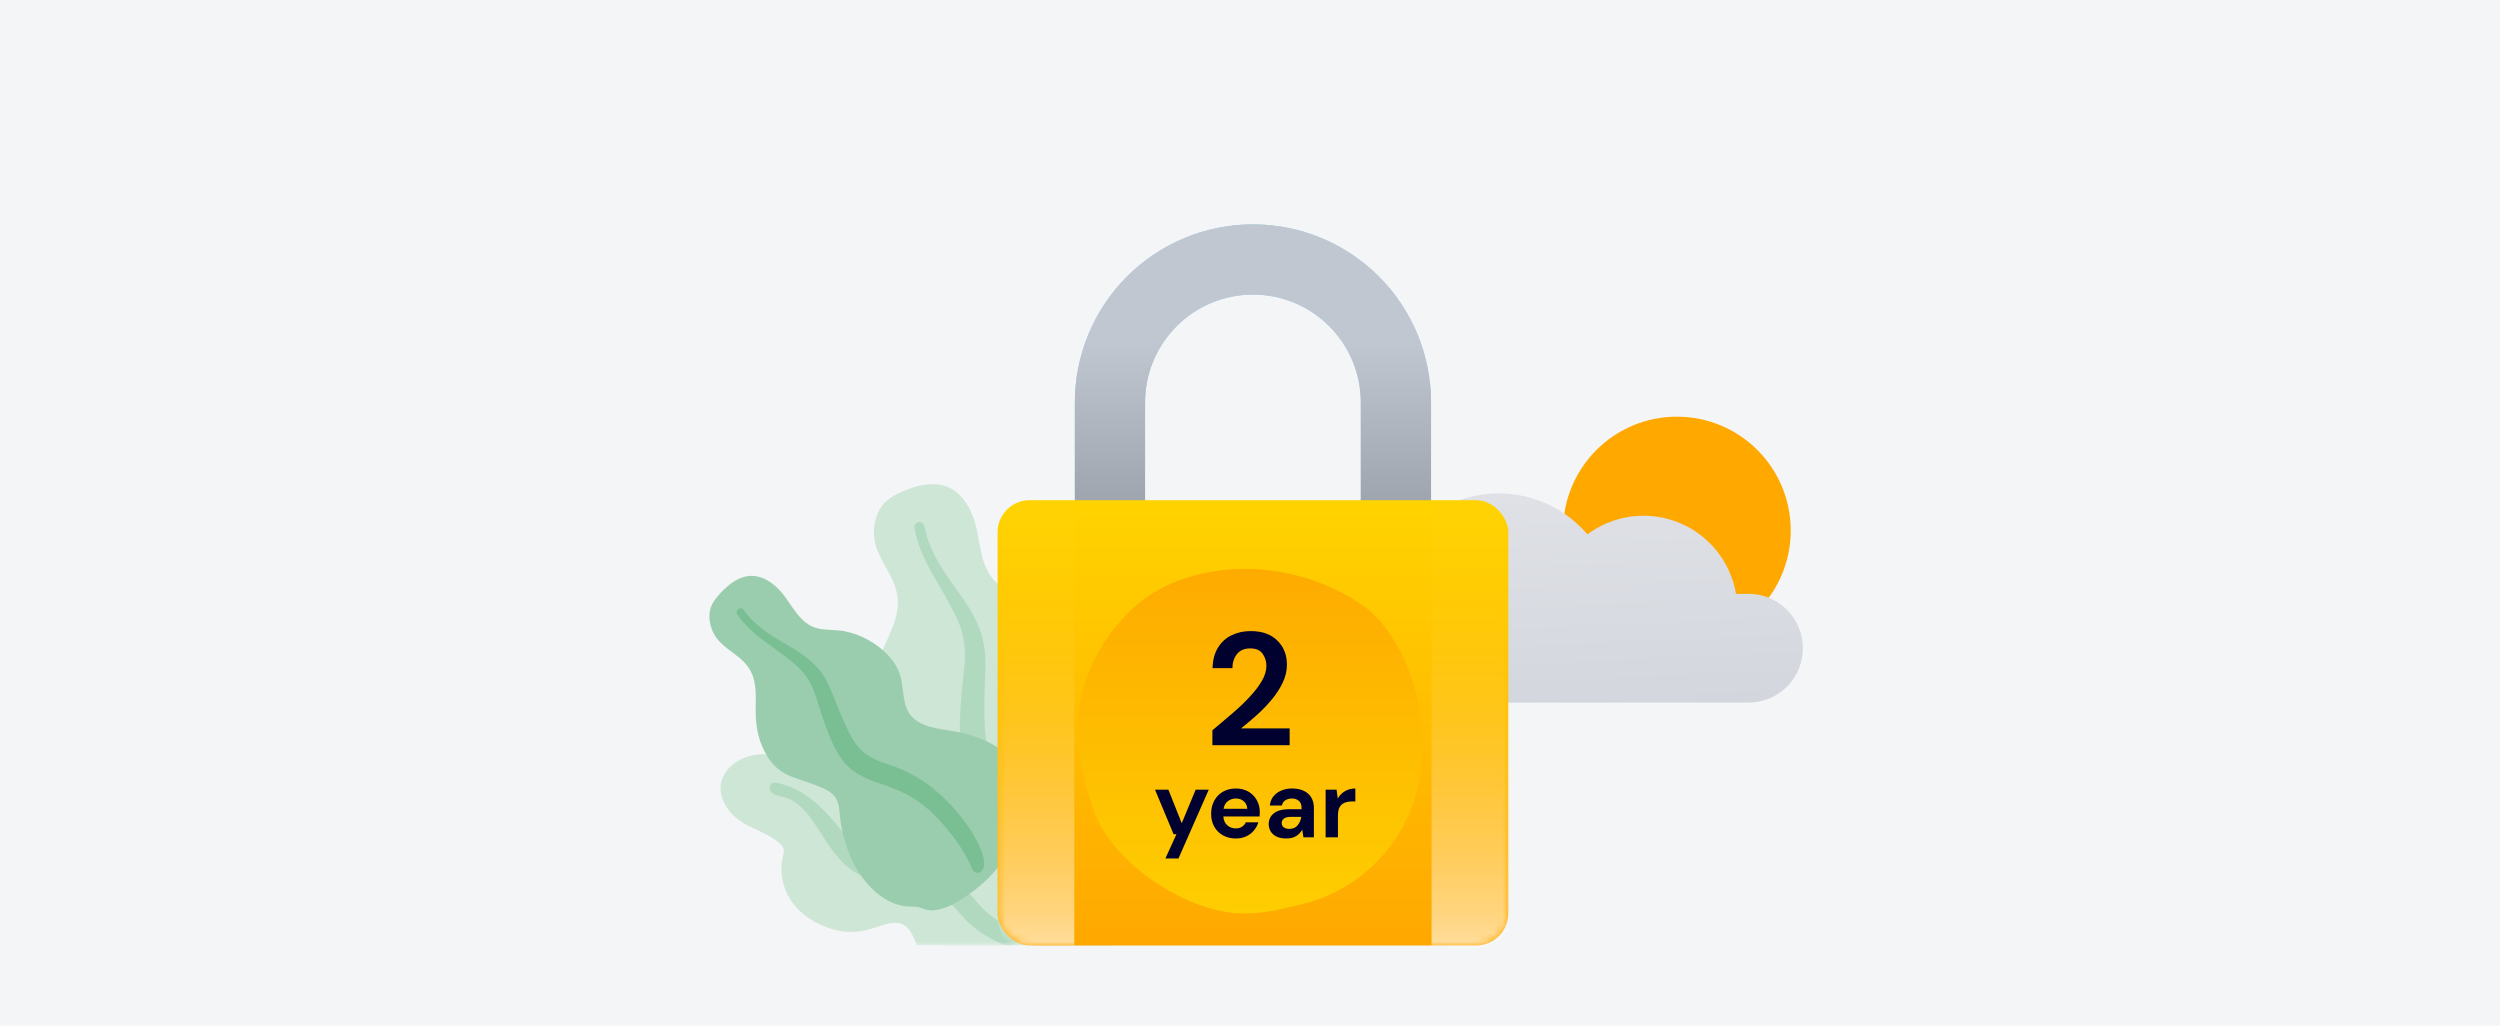 <svg width="312" height="128" viewBox="0 0 312 128" fill="none" xmlns="http://www.w3.org/2000/svg">
<rect width="312" height="128" fill="#F4F5F7"/>
<g clip-path="url(#clip0_6020_53852)">
<mask id="mask0_6020_53852" style="mask-type:luminance" maskUnits="userSpaceOnUse" x="79" y="58" width="60" height="60">
<rect x="79" y="58" width="60" height="60" fill="white"/>
</mask>
<g mask="url(#mask0_6020_53852)">
<path fill-rule="evenodd" clip-rule="evenodd" d="M113.575 60.971C114.772 60.533 116.099 60.281 117.357 60.506C120.032 60.985 121.391 63.731 121.9 66.101C122.447 68.653 122.549 71.555 124.933 73.159C126.029 73.897 127.289 74.363 128.373 75.122C129.531 75.932 130.524 76.937 131.349 78.072C132.865 80.157 133.972 82.765 133.628 85.402C133.326 87.723 131.773 90.115 132.762 92.445C133.793 94.875 136.767 96.225 138.781 97.745C141.061 99.466 143.336 101.814 144.249 104.553C145.124 107.178 144.59 110.162 143.28 112.605C140.663 117.485 135.786 120.712 130.406 121.95C128.122 122.475 125.513 122.971 123.259 122.189C122.562 121.948 122.142 121.593 121.643 121.079C121.196 120.619 120.687 120.37 120.104 120.106C118.823 119.527 117.778 118.588 116.987 117.448C113.917 113.022 114.092 106.624 115.83 101.656C116.241 100.48 116.545 99.369 115.949 98.218C115.328 97.017 114.258 96.052 113.293 95.12C112.339 94.199 111.297 93.351 110.477 92.306C109.618 91.211 109.161 89.961 108.954 88.593C108.566 86.022 109.111 83.439 110.174 81.052C111.197 78.753 112.496 76.478 111.912 73.913C111.293 71.194 108.939 69.194 109.072 66.252C109.127 65.034 109.495 63.712 110.364 62.788C111.198 61.901 112.449 61.383 113.575 60.971Z" fill="#CDE6D6"/>
<path opacity="0.542" fill-rule="evenodd" clip-rule="evenodd" d="M114.117 65.83C114.055 65.461 114.433 65.144 114.792 65.162C115.265 65.186 115.355 65.607 115.43 65.983C115.662 67.137 116.086 68.214 116.619 69.264C117.727 71.448 119.273 73.34 120.623 75.372C121.972 77.403 122.897 79.606 122.958 82.066C123.016 84.386 122.799 86.708 122.847 89.033C122.889 91.082 122.929 93.244 124.015 95.05C125.06 96.788 126.759 98.01 128.121 99.485C130.941 102.54 132.738 106.232 133.793 110.213C134.282 112.061 134.671 113.951 134.67 115.874C134.669 116.981 134.67 118.477 133.947 119.407C133.614 119.835 132.937 120.112 132.475 119.695C132.041 119.304 132.158 118.52 132.146 118.001C132.092 115.754 131.67 113.542 131.055 111.389C130.459 109.303 129.72 107.254 128.592 105.39C127.545 103.659 126.226 102.192 124.753 100.806C123.251 99.393 121.705 97.987 120.785 96.117C119.849 94.218 119.752 92.091 119.8 90.008C119.851 87.805 120.081 85.623 120.335 83.433C120.582 81.299 120.397 79.375 119.524 77.399C117.8 73.497 114.84 70.14 114.117 65.83Z" fill="#99CDAD"/>
<path fill-rule="evenodd" clip-rule="evenodd" d="M91.573 95.321C93.193 94.1 95.264 93.886 97.163 94.365C99.386 94.925 100.93 96.492 102.677 97.84C103.546 98.511 104.578 99.05 105.711 99.098C106.741 99.141 107.627 98.637 108.581 98.318C110.487 97.682 112.642 97.985 114.258 99.119C116.229 100.503 116.992 102.82 118.497 104.593C119.879 106.221 122.359 106.018 124.325 105.817C126.263 105.618 128.031 105.467 129.614 106.733C131.292 108.075 132.834 109.824 133.482 111.911C134.563 115.386 132.599 118.754 129.966 121.031C127.576 123.097 124.21 125.217 120.942 124.814C118.987 124.573 117.425 123.352 116.329 121.792C115.648 120.822 115.129 119.744 114.682 118.647C114.365 117.869 114.111 117.049 113.673 116.329C112.506 114.415 110.601 115.314 108.831 115.881C106.581 116.602 104.449 116.367 102.349 115.384C100.394 114.47 98.767 113.015 97.987 110.973C97.589 109.93 97.452 108.816 97.562 107.697C97.611 107.204 97.805 106.677 97.816 106.189C97.827 105.734 97.499 105.401 97.169 105.126C95.647 103.852 93.564 103.418 92.002 102.178C90.592 101.06 89.501 99.167 90.097 97.311C90.354 96.51 90.905 95.831 91.573 95.321Z" fill="#CDE6D6"/>
<path opacity="0.542" fill-rule="evenodd" clip-rule="evenodd" d="M96.812 97.681C99.906 98.216 102.242 100.345 104.191 102.646C105.283 103.937 106.275 105.419 107.657 106.428C108.839 107.292 110.279 107.549 111.707 107.741C114.582 108.126 117.668 108.396 119.926 110.388C121.251 111.558 122.136 113.13 123.557 114.203C124.849 115.178 126.396 115.927 127.948 116.403C129.198 116.786 130.484 116.832 131.748 117.115C132.133 117.201 132.693 117.334 132.864 117.737C133.065 118.209 132.654 118.717 132.247 118.925C131.3 119.411 129.992 119.142 129.006 118.974C127.564 118.727 126.194 118.325 124.867 117.716C123.394 117.039 121.988 116.203 120.814 115.083C119.595 113.922 118.663 112.458 117.203 111.562C114.746 110.055 111.75 110.332 109.015 109.776C105.606 109.083 103.93 106.287 102.19 103.586C101.234 102.102 100.141 100.437 98.463 99.688C97.822 99.403 96.873 99.401 96.337 98.932C95.845 98.502 96.04 97.547 96.812 97.681Z" fill="#99CDAD"/>
<path fill-rule="evenodd" clip-rule="evenodd" d="M90.432 73.496C91.147 72.807 92.012 72.208 92.978 71.967C95.032 71.455 96.86 72.96 97.965 74.471C99.154 76.097 100.137 78.111 102.336 78.486C103.348 78.658 104.391 78.587 105.4 78.778C106.478 78.982 107.5 79.375 108.443 79.913C110.175 80.903 111.781 82.391 112.362 84.36C112.874 86.093 112.519 88.274 113.953 89.603C115.448 90.99 117.988 90.998 119.899 91.43C122.061 91.92 124.416 92.853 125.924 94.496C127.37 96.069 127.925 98.344 127.758 100.483C127.424 104.757 124.964 108.582 121.522 111.164C120.061 112.26 118.36 113.439 116.51 113.603C115.938 113.654 115.528 113.537 115.012 113.333C114.549 113.151 114.109 113.137 113.611 113.136C112.518 113.134 111.48 112.803 110.56 112.251C106.987 110.104 105.107 105.535 104.787 101.479C104.711 100.518 104.579 99.638 103.795 99.016C102.976 98.366 101.912 98.025 100.933 97.674C99.965 97.327 98.958 97.06 98.046 96.583C97.092 96.084 96.375 95.348 95.799 94.448C94.717 92.757 94.295 90.763 94.304 88.741C94.311 86.794 94.523 84.778 93.304 83.153C92.011 81.432 89.709 80.769 88.881 78.652C88.539 77.775 88.386 76.726 88.716 75.797C89.031 74.907 89.76 74.144 90.432 73.496Z" fill="#9ACDAE"/>
<path opacity="0.61" fill-rule="evenodd" clip-rule="evenodd" d="M91.989 76.632C91.829 76.39 91.999 76.046 92.26 75.943C92.604 75.809 92.798 76.078 92.969 76.32C93.493 77.064 94.13 77.69 94.835 78.263C96.302 79.455 97.99 80.299 99.582 81.306C101.172 82.312 102.515 83.576 103.325 85.299C104.088 86.923 104.657 88.637 105.415 90.268C106.083 91.705 106.785 93.223 108.119 94.154C109.402 95.05 110.99 95.372 112.417 95.981C115.371 97.24 117.797 99.28 119.786 101.761C120.71 102.913 121.574 104.127 122.172 105.489C122.516 106.273 122.983 107.332 122.759 108.222C122.655 108.632 122.261 109.044 121.803 108.897C121.373 108.76 121.212 108.167 121.041 107.803C120.304 106.229 119.315 104.798 118.208 103.47C117.135 102.184 115.972 100.97 114.59 100.011C113.307 99.121 111.913 98.504 110.435 97.994C108.929 97.474 107.392 96.973 106.156 95.944C104.901 94.899 104.169 93.424 103.554 91.933C102.904 90.357 102.389 88.738 101.887 87.106C101.398 85.516 100.667 84.213 99.432 83.094C96.992 80.882 93.844 79.453 91.989 76.632Z" fill="#66B484"/>
</g>
</g>
<ellipse cx="14.205" cy="14.205" rx="14.205" ry="14.205" transform="matrix(-1 0 0 1 223.483 52)" fill="#FFA800"/>
<path d="M173.548 70.586H173.603C175.526 65.895 179.755 62.547 184.761 61.752C189.768 60.956 194.827 62.828 198.109 66.691C201.376 64.251 205.677 63.686 209.463 65.201C213.249 66.717 215.974 70.093 216.655 74.113H218.362C222.052 74.194 225 77.208 225 80.898C225 84.588 222.052 87.601 218.362 87.682H173.548C168.827 87.682 165 83.855 165 79.134C165 74.413 168.827 70.586 173.548 70.586Z" fill="url(#paint0_linear_6020_53852)"/>
<path fill-rule="evenodd" clip-rule="evenodd" d="M156.367 28C150.471 27.998 144.817 30.339 140.648 34.508C136.479 38.677 134.138 44.331 134.14 50.227V69.78H142.905V50.227C142.905 42.792 148.932 36.765 156.367 36.765C163.801 36.765 169.828 42.792 169.828 50.227V69.78H178.593V50.227C178.595 44.331 176.254 38.677 172.085 34.508C167.917 30.339 162.262 27.998 156.367 28Z" fill="#97D5EE"/>
<path fill-rule="evenodd" clip-rule="evenodd" d="M156.367 28C150.471 27.998 144.817 30.339 140.648 34.508C136.479 38.677 134.138 44.331 134.14 50.227V69.78H142.905V50.227C142.905 42.792 148.932 36.765 156.367 36.765C163.801 36.765 169.828 42.792 169.828 50.227V69.78H178.593V50.227C178.595 44.331 176.254 38.677 172.085 34.508C167.917 30.339 162.262 27.998 156.367 28Z" fill="url(#paint1_linear_6020_53852)"/>
<rect x="124.5" y="62.423" width="63.733" height="55.577" rx="4" fill="url(#paint2_linear_6020_53852)"/>
<mask id="mask1_6020_53852" style="mask-type:alpha" maskUnits="userSpaceOnUse" x="124" y="62" width="65" height="56">
<rect x="124.5" y="62.423" width="63.733" height="55.577" rx="4" fill="url(#paint3_linear_6020_53852)"/>
</mask>
<g mask="url(#mask1_6020_53852)">
<path fill-rule="evenodd" clip-rule="evenodd" d="M134.072 62.423H129.785C126.866 62.423 124.5 64.79 124.5 67.708V112.722C124.5 114.5 124.509 116.51 125.5 117.5C126.491 118.49 128.384 118.002 129.785 118H134.072V62.423Z" fill="url(#paint4_linear_6020_53852)"/>
<path fill-rule="evenodd" clip-rule="evenodd" d="M182.948 62.423H178.661V118L183 118.5C184.401 118.502 186.509 117.99 187.5 117C188.491 116.01 188.233 114.123 188.233 112.722V67.708C188.233 66.307 187.676 64.962 186.685 63.971C185.694 62.98 184.349 62.423 182.948 62.423Z" fill="url(#paint5_linear_6020_53852)"/>
</g>
<mask id="mask2_6020_53852" style="mask-type:alpha" maskUnits="userSpaceOnUse" x="114" y="50" width="86" height="86">
<path fill-rule="evenodd" clip-rule="evenodd" d="M117.746 109.636C119.679 115.363 123.37 119.859 127.904 124.016C128.496 124.53 129.1 125.032 129.715 125.523C136.478 130.917 144.548 134.838 152.699 135.895C153.475 135.954 154.251 135.988 155.03 135.997C158.142 136.036 161.279 135.706 164.373 134.988L169.546 133.79C176.738 132.123 183.289 128.48 188.491 123.257C193.692 118.032 197.296 111.474 198.914 104.293C198.914 104.293 198.988 103.966 199.098 103.476C199.209 102.986 199.356 102.333 199.502 101.68C201.281 88.386 198.41 73.261 189.054 62.543C188.522 61.992 187.97 61.458 187.4 60.941C186.86 60.456 186.305 59.986 185.732 59.535C173.396 50.78 157.814 47.919 143.543 51.513C142.82 51.702 142.101 51.908 141.39 52.133C135.694 53.931 130.405 56.903 126.074 61.53C125.542 62.08 125.015 62.651 124.499 63.236C119.647 68.75 116.214 75.474 114.739 82.743C114.605 83.404 114.487 84.07 114.385 84.739C113.118 93.291 115.168 101.466 117.746 109.636Z" fill="#E7F6FB"/>
</mask>
<g mask="url(#mask2_6020_53852)">
<path fill-rule="evenodd" clip-rule="evenodd" d="M136.373 100.818C137.339 103.682 139.185 105.93 141.452 108.008C141.748 108.265 142.05 108.516 142.357 108.762C145.739 111.458 149.774 113.419 153.849 113.948C154.237 113.977 154.626 113.994 155.015 113.998C156.571 114.018 158.139 113.853 159.687 113.494L162.273 112.895C165.869 112.062 169.144 110.24 171.745 107.628C174.346 105.016 176.148 101.737 176.957 98.146C176.957 98.146 176.994 97.983 177.049 97.738C177.104 97.493 177.178 97.166 177.251 96.84C178.14 90.193 176.705 82.631 172.027 77.272C171.761 76.996 171.485 76.729 171.2 76.471C170.93 76.228 170.653 75.993 170.366 75.768C164.198 71.39 156.407 69.96 149.272 71.756C148.91 71.851 148.551 71.954 148.195 72.067C145.347 72.965 142.703 74.451 140.537 76.765C140.271 77.04 140.007 77.325 139.75 77.618C137.324 80.375 135.607 83.737 134.869 87.372C134.802 87.702 134.744 88.035 134.693 88.37C134.059 92.645 135.084 96.733 136.373 100.818Z" fill="url(#paint6_linear_6020_53852)" fill-opacity="0.9"/>
<path d="M151.307 93V91.14C152.16 90.433 152.987 89.733 153.787 89.04C154.6 88.347 155.32 87.66 155.947 86.98C156.587 86.3 157.094 85.64 157.467 85C157.854 84.347 158.047 83.713 158.047 83.1C158.047 82.527 157.887 82.02 157.567 81.58C157.26 81.14 156.747 80.92 156.027 80.92C155.294 80.92 154.74 81.16 154.367 81.64C153.994 82.12 153.807 82.7 153.807 83.38H151.327C151.354 82.353 151.58 81.5 152.007 80.82C152.434 80.127 153 79.613 153.707 79.28C154.414 78.933 155.207 78.76 156.087 78.76C157.514 78.76 158.62 79.153 159.407 79.94C160.207 80.713 160.607 81.72 160.607 82.96C160.607 83.733 160.427 84.487 160.067 85.22C159.72 85.953 159.26 86.66 158.687 87.34C158.114 88.02 157.494 88.66 156.827 89.26C156.16 89.847 155.514 90.393 154.887 90.9H160.947V93H151.307Z" fill="#00012E"/>
<path d="M145.441 107.14L146.821 104.104H146.461L144.145 98.548H145.813L147.481 102.736L149.221 98.548H150.853L147.073 107.14H145.441ZM154.233 104.644C153.633 104.644 153.101 104.516 152.637 104.26C152.173 104.004 151.809 103.644 151.545 103.18C151.281 102.716 151.149 102.18 151.149 101.572C151.149 100.956 151.277 100.408 151.533 99.928C151.797 99.448 152.157 99.076 152.613 98.812C153.077 98.54 153.621 98.404 154.245 98.404C154.829 98.404 155.345 98.532 155.793 98.788C156.241 99.044 156.589 99.396 156.837 99.844C157.093 100.284 157.221 100.776 157.221 101.32C157.221 101.408 157.217 101.5 157.209 101.596C157.209 101.692 157.205 101.792 157.197 101.896H152.673C152.705 102.36 152.865 102.724 153.153 102.988C153.449 103.252 153.805 103.384 154.221 103.384C154.533 103.384 154.793 103.316 155.001 103.18C155.217 103.036 155.377 102.852 155.481 102.628H157.041C156.929 103.004 156.741 103.348 156.477 103.66C156.221 103.964 155.901 104.204 155.517 104.38C155.141 104.556 154.713 104.644 154.233 104.644ZM154.245 99.652C153.869 99.652 153.537 99.76 153.249 99.976C152.961 100.184 152.777 100.504 152.697 100.936H155.661C155.637 100.544 155.493 100.232 155.229 100C154.965 99.768 154.637 99.652 154.245 99.652ZM160.565 104.644C160.053 104.644 159.633 104.564 159.305 104.404C158.977 104.236 158.733 104.016 158.573 103.744C158.413 103.472 158.333 103.172 158.333 102.844C158.333 102.292 158.549 101.844 158.981 101.5C159.413 101.156 160.061 100.984 160.925 100.984H162.437V100.84C162.437 100.432 162.321 100.132 162.089 99.94C161.857 99.748 161.569 99.652 161.225 99.652C160.913 99.652 160.641 99.728 160.409 99.88C160.177 100.024 160.033 100.24 159.977 100.528H158.477C158.517 100.096 158.661 99.72 158.909 99.4C159.165 99.08 159.493 98.836 159.893 98.668C160.293 98.492 160.741 98.404 161.237 98.404C162.085 98.404 162.753 98.616 163.241 99.04C163.729 99.464 163.973 100.064 163.973 100.84V104.5H162.665L162.521 103.54C162.345 103.86 162.097 104.124 161.777 104.332C161.465 104.54 161.061 104.644 160.565 104.644ZM160.913 103.444C161.353 103.444 161.693 103.3 161.933 103.012C162.181 102.724 162.337 102.368 162.401 101.944H161.093C160.685 101.944 160.393 102.02 160.217 102.172C160.041 102.316 159.953 102.496 159.953 102.712C159.953 102.944 160.041 103.124 160.217 103.252C160.393 103.38 160.625 103.444 160.913 103.444ZM165.439 104.5V98.548H166.807L166.951 99.664C167.167 99.28 167.459 98.976 167.827 98.752C168.203 98.52 168.643 98.404 169.147 98.404V100.024H168.715C168.379 100.024 168.079 100.076 167.815 100.18C167.551 100.284 167.343 100.464 167.191 100.72C167.047 100.976 166.975 101.332 166.975 101.788V104.5H165.439Z" fill="#00012E"/>
</g>
<defs>
<linearGradient id="paint0_linear_6020_53852" x1="198" y1="128" x2="195" y2="61.571" gradientUnits="userSpaceOnUse">
<stop stop-color="#C1C7D0"/>
<stop offset="1" stop-color="#DFE1E6"/>
</linearGradient>
<linearGradient id="paint1_linear_6020_53852" x1="175.294" y1="78.285" x2="175.294" y2="42.706" gradientUnits="userSpaceOnUse">
<stop stop-color="#848A95"/>
<stop offset="1" stop-color="#C1C7D0"/>
</linearGradient>
<linearGradient id="paint2_linear_6020_53852" x1="124.5" y1="62.423" x2="124.5" y2="118" gradientUnits="userSpaceOnUse">
<stop stop-color="#FFD300"/>
<stop offset="1" stop-color="#FFA800"/>
</linearGradient>
<linearGradient id="paint3_linear_6020_53852" x1="124.5" y1="62.423" x2="124.5" y2="118" gradientUnits="userSpaceOnUse">
<stop stop-color="#FFD300"/>
<stop offset="1" stop-color="#FFA800"/>
</linearGradient>
<linearGradient id="paint4_linear_6020_53852" x1="135.845" y1="131.633" x2="135.845" y2="55.463" gradientUnits="userSpaceOnUse">
<stop stop-color="white"/>
<stop offset="0.04" stop-color="white" stop-opacity="0.89"/>
<stop offset="0.14" stop-color="white" stop-opacity="0.69"/>
<stop offset="0.23" stop-color="white" stop-opacity="0.5"/>
<stop offset="0.33" stop-color="white" stop-opacity="0.35"/>
<stop offset="0.44" stop-color="white" stop-opacity="0.22"/>
<stop offset="0.54" stop-color="white" stop-opacity="0.12"/>
<stop offset="0.65" stop-color="white" stop-opacity="0.05"/>
<stop offset="0.77" stop-color="white" stop-opacity="0.01"/>
<stop offset="0.9" stop-color="white" stop-opacity="0.01"/>
</linearGradient>
<linearGradient id="paint5_linear_6020_53852" x1="190.006" y1="131.633" x2="190.006" y2="55.463" gradientUnits="userSpaceOnUse">
<stop stop-color="white"/>
<stop offset="0.04" stop-color="white" stop-opacity="0.89"/>
<stop offset="0.14" stop-color="white" stop-opacity="0.69"/>
<stop offset="0.23" stop-color="white" stop-opacity="0.5"/>
<stop offset="0.33" stop-color="white" stop-opacity="0.35"/>
<stop offset="0.44" stop-color="white" stop-opacity="0.22"/>
<stop offset="0.54" stop-color="white" stop-opacity="0.12"/>
<stop offset="0.65" stop-color="white" stop-opacity="0.05"/>
<stop offset="0.77" stop-color="white" stop-opacity="0.01"/>
<stop offset="0.9" stop-color="white" stop-opacity="0.01"/>
</linearGradient>
<linearGradient id="paint6_linear_6020_53852" x1="156" y1="71" x2="156" y2="114" gradientUnits="userSpaceOnUse">
<stop stop-color="#FEA800"/>
<stop offset="1" stop-color="#FFD201"/>
</linearGradient>
<clipPath id="clip0_6020_53852">
<rect width="60" height="60" fill="white" transform="translate(79 58)"/>
</clipPath>
</defs>
</svg>
